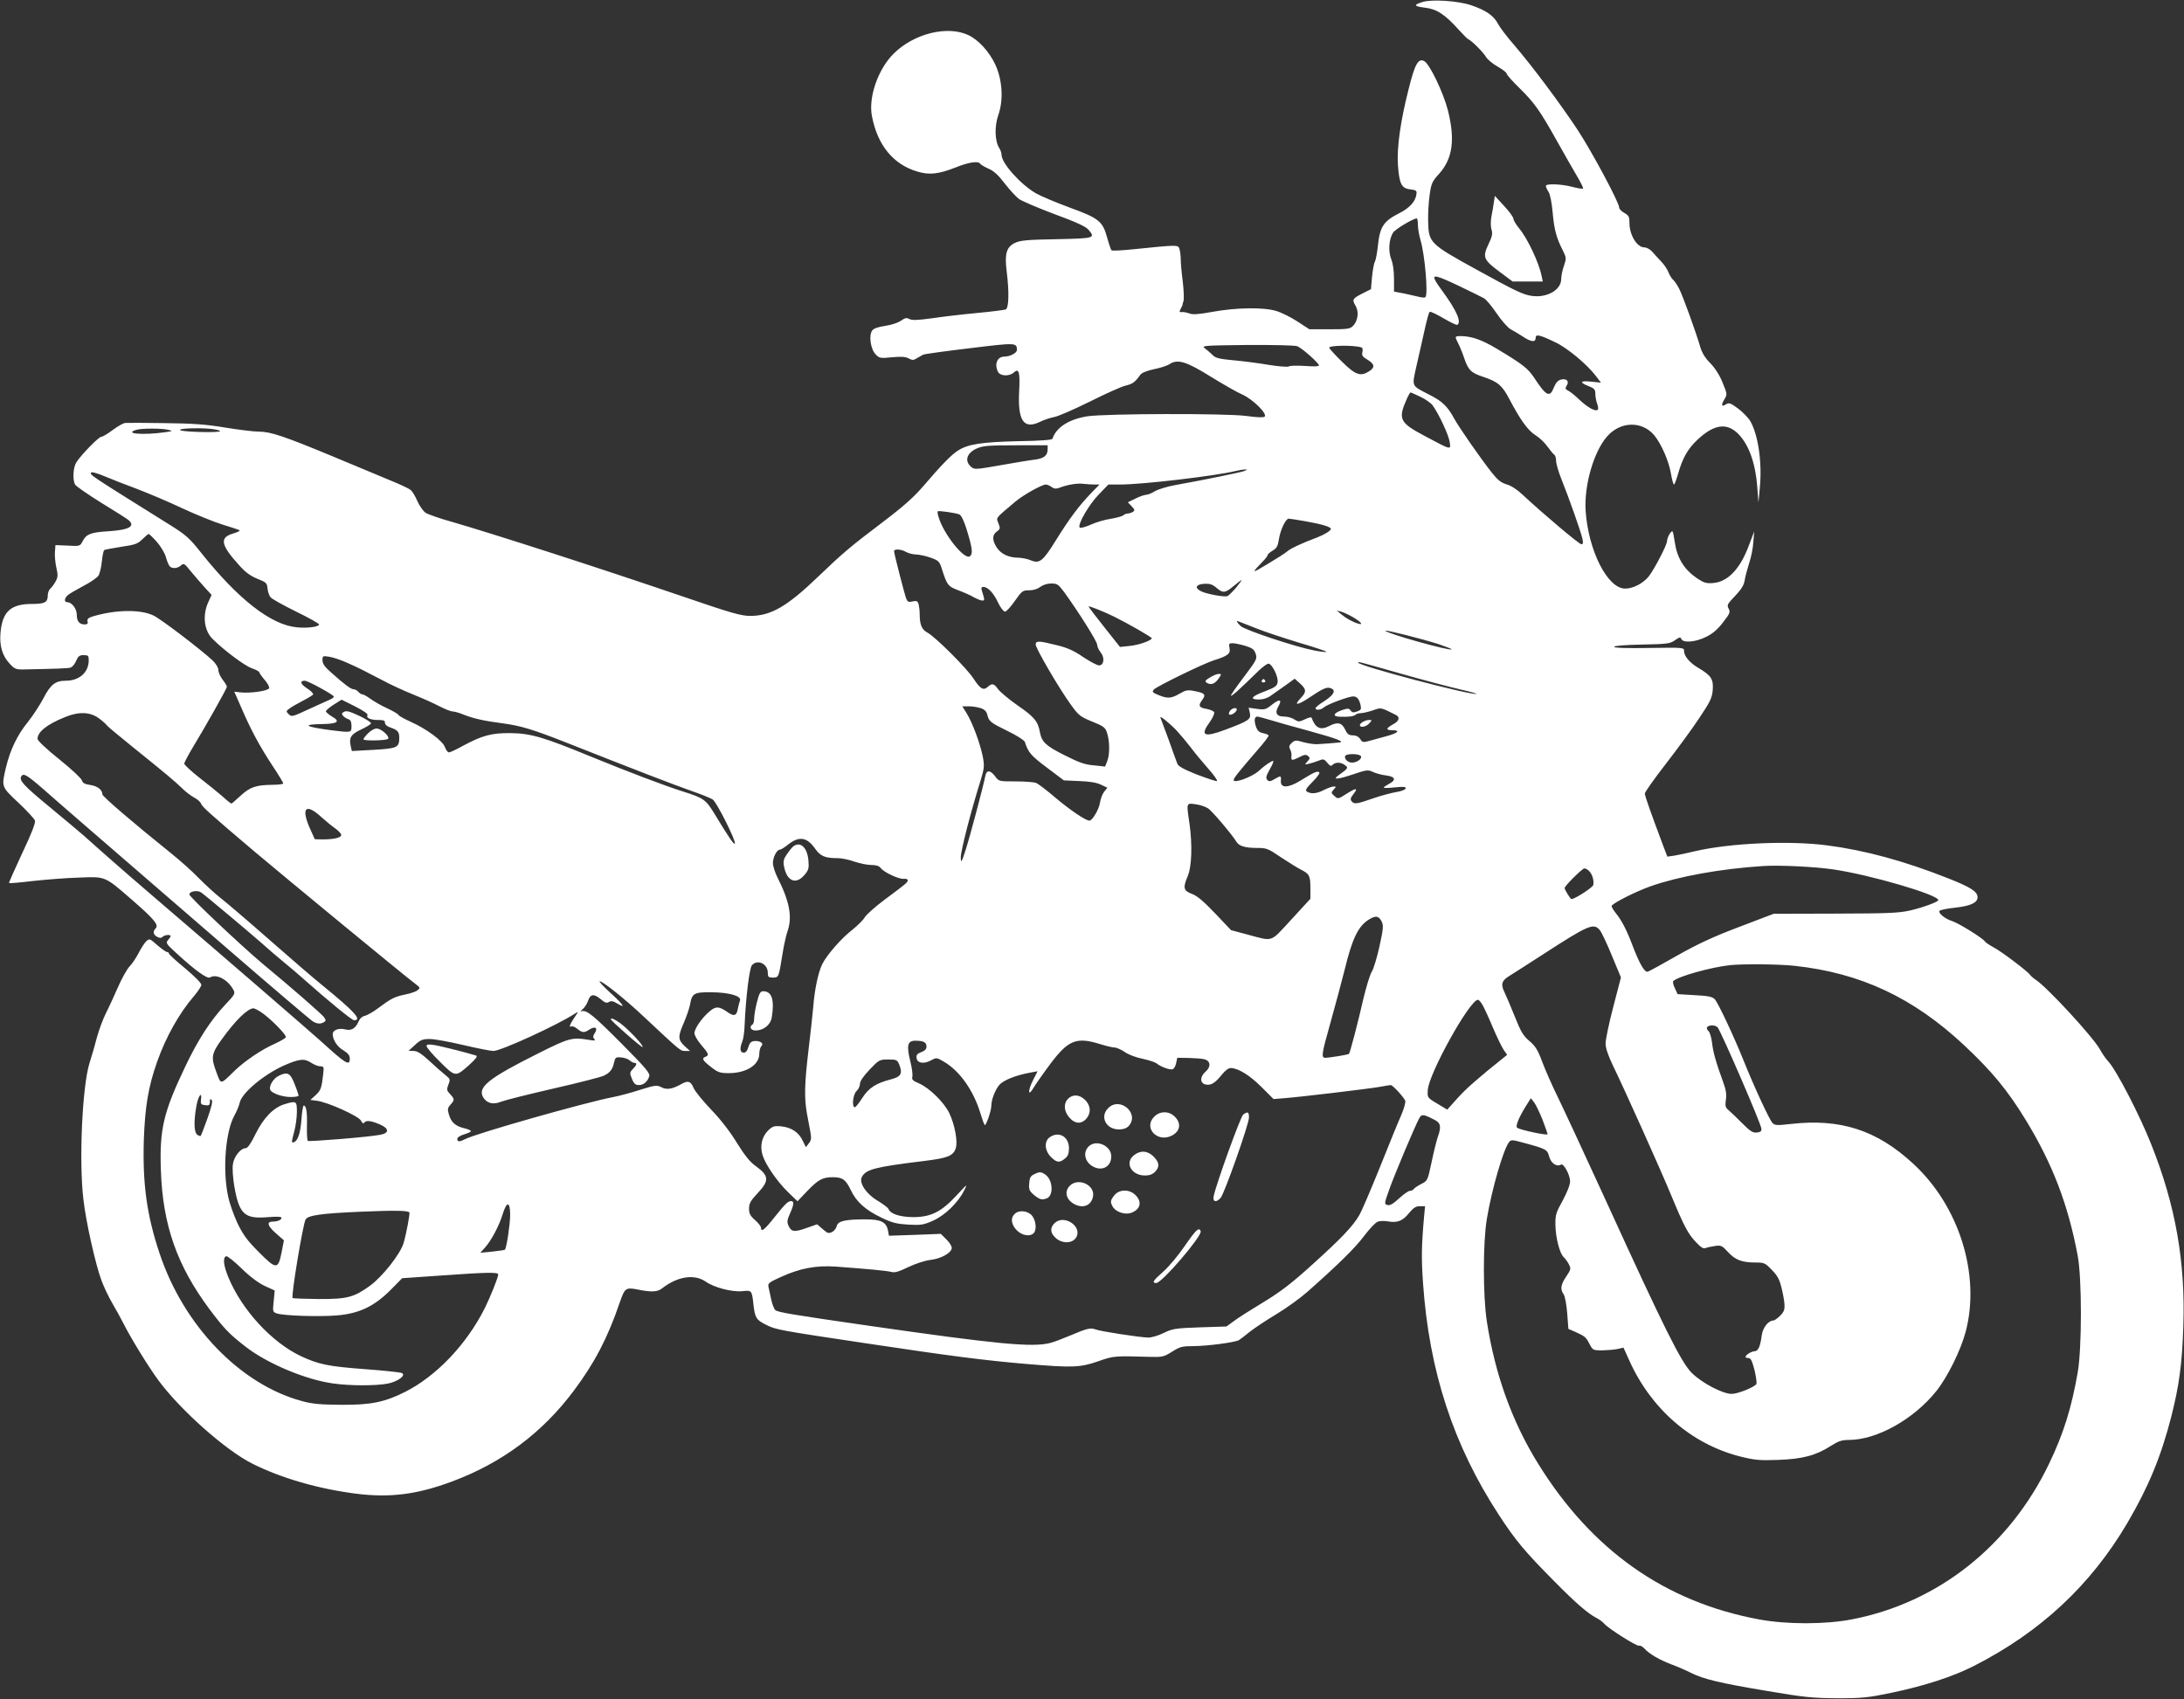 <?xml version="1.0" standalone="no"?>
<!DOCTYPE svg PUBLIC "-//W3C//DTD SVG 20010904//EN"
 "http://www.w3.org/TR/2001/REC-SVG-20010904/DTD/svg10.dtd">
<svg version="1.0" xmlns="http://www.w3.org/2000/svg"
 width="1280pt" height="996pt" viewBox="0 0 1280 996"
 preserveAspectRatio="xMidYMid meet">
<rect x="0" y="0" width="1280" height="996" fill="#333333" stroke="none"/>
<g transform="translate(0,996) scale(0.1,-0.1)"
fill="#ffffff" stroke="none">
<path d="M8340 9949 c-58 -17 -55 -26 11 -34 70 -8 117 -39 199 -130 25 -27
49 -52 54 -54 20 -8 88 -76 104 -103 9 -16 40 -42 69 -58 29 -17 53 -35 53
-41 0 -7 35 -46 78 -88 86 -85 118 -130 219 -311 39 -69 89 -158 113 -198 24
-40 41 -75 38 -77 -3 -3 -31 1 -64 10 -67 17 -154 20 -154 5 0 -6 7 -22 16
-35 9 -15 19 -63 24 -122 9 -101 22 -148 60 -222 20 -41 21 -45 6 -89 -9 -25
-16 -60 -16 -77 0 -65 -85 -113 -175 -99 -48 7 -95 29 -320 153 -278 153 -282
158 -285 286 -1 44 3 113 9 153 9 66 14 78 55 123 80 89 95 200 52 372 -27
105 -107 272 -139 289 -35 18 -55 -18 -91 -163 -48 -187 -70 -345 -63 -447 8
-110 21 -136 72 -142 36 -4 40 -8 36 -30 -5 -41 -40 -79 -99 -109 -95 -48
-115 -80 -127 -196 -4 -39 -12 -79 -17 -89 -6 -10 -13 -51 -17 -90 l-6 -71
-44 -22 c-65 -33 -68 -38 -47 -74 22 -36 15 -90 -15 -120 -17 -17 -33 -19
-137 -19 l-118 0 -69 45 c-38 25 -94 53 -124 62 -75 23 -234 21 -376 -5 -82
-15 -116 -17 -135 -9 -14 5 -33 9 -43 8 -16 -2 -17 0 -6 21 7 13 11 23 10 23
-1 0 1 9 5 19 4 11 2 63 -4 115 -7 53 -12 112 -12 131 0 19 -3 46 -7 59 -7 27
-7 27 -270 0 -67 -7 -125 -10 -129 -6 -3 3 -15 37 -25 74 -27 97 -48 114 -224
178 -81 30 -168 67 -194 82 -91 53 -201 177 -201 225 0 10 -6 29 -14 41 -26
41 -28 127 -5 193 31 88 24 206 -18 296 -35 75 -98 144 -157 172 -123 58 -318
10 -437 -107 -92 -90 -150 -255 -129 -366 32 -172 126 -286 268 -327 70 -21
125 -14 224 25 77 31 132 39 143 21 3 -5 25 -18 49 -29 31 -13 58 -38 95 -87
29 -37 66 -78 84 -91 18 -12 111 -52 207 -88 123 -45 182 -72 198 -90 44 -51
39 -52 -185 -57 -175 -3 -214 -7 -245 -22 -50 -24 -61 -65 -48 -167 15 -119
13 -216 -6 -223 -8 -3 -86 -13 -172 -21 -86 -8 -205 -22 -264 -31 -80 -11
-113 -12 -128 -4 -17 9 -26 7 -50 -10 -17 -12 -57 -25 -92 -30 -41 -6 -67 -15
-76 -27 -21 -28 -10 -108 19 -139 23 -24 27 -25 97 -18 53 5 80 3 98 -7 21
-11 29 -11 47 1 12 7 29 17 37 21 8 4 132 21 274 38 271 33 275 33 276 -10 0
-18 -40 -39 -73 -39 -43 0 -61 -45 -37 -91 14 -24 66 -26 92 -2 30 27 37 2 31
-111 -9 -172 27 -224 121 -179 24 12 61 24 82 28 22 3 116 44 209 90 94 47
189 90 213 95 41 10 54 20 85 63 8 12 39 24 80 33 37 7 79 21 92 30 47 31 99
15 243 -75 72 -44 155 -92 184 -104 60 -27 147 -112 130 -129 -6 -6 -43 -5
-108 4 -120 16 -825 14 -931 -2 -108 -17 -183 -65 -205 -132 -3 -7 -74 -12
-203 -14 -209 -5 -291 -17 -349 -54 -38 -23 -100 -87 -200 -204 -56 -66 -116
-120 -233 -209 -202 -153 -242 -187 -388 -327 -182 -175 -277 -230 -398 -230
-53 0 -110 16 -387 111 -501 171 -1106 366 -1357 439 -73 20 -144 45 -158 54
-14 9 -36 40 -49 69 -12 29 -30 58 -39 65 -9 8 -62 33 -119 56 -57 24 -206 86
-333 139 -289 120 -369 147 -437 147 -30 0 -119 11 -199 24 -114 19 -188 24
-354 26 -116 2 -219 2 -230 1 -11 0 -44 -19 -74 -41 -29 -22 -59 -40 -67 -40
-15 0 -116 -103 -146 -149 -19 -28 -24 -101 -8 -131 5 -10 74 -57 152 -106 79
-48 151 -94 161 -102 42 -37 4 -58 -119 -66 -101 -6 -129 -17 -149 -57 -16
-31 -17 -31 -88 -27 l-72 3 -3 -40 c-2 -22 2 -63 8 -91 10 -43 10 -55 -3 -80
-9 -17 -23 -36 -31 -43 -9 -8 -16 -25 -16 -40 0 -42 -17 -51 -94 -51 -123 0
-172 -45 -183 -168 -7 -75 10 -135 52 -180 28 -32 39 -36 76 -36 198 4 267 6
282 11 11 3 25 20 33 39 12 28 20 34 44 34 27 0 30 -3 30 -30 0 -71 -55 -120
-135 -120 -60 0 -89 -22 -130 -102 -21 -40 -62 -103 -91 -139 -62 -76 -104
-163 -129 -267 -27 -115 -28 -112 73 -207 50 -47 94 -95 97 -105 4 -13 -21
-78 -75 -191 -44 -95 -79 -173 -77 -175 2 -2 64 3 138 12 73 8 195 18 269 20
162 6 150 12 319 -135 126 -110 153 -143 133 -163 -18 -18 -14 -36 9 -49 15
-8 24 -8 32 0 12 12 47 15 47 4 0 -3 -7 -14 -15 -23 -15 -16 -11 -22 48 -76
113 -104 182 -153 198 -143 37 23 105 -13 137 -73 12 -21 8 -28 -49 -88 -84
-90 -158 -203 -233 -361 -128 -268 -152 -368 -143 -611 11 -319 95 -557 285
-812 85 -113 115 -145 212 -220 128 -99 352 -193 513 -215 99 -14 248 -14 318
-1 59 11 110 48 85 62 -8 4 -106 15 -218 23 -214 16 -272 28 -374 76 -172 81
-346 271 -425 461 -30 72 -34 118 -13 125 6 2 47 -30 90 -72 50 -49 100 -86
137 -103 l57 -26 -6 -63 c-6 -59 -6 -63 17 -71 38 -14 248 -21 355 -12 130 11
219 54 315 151 l66 67 231 16 c267 19 332 20 332 6 0 -17 -47 -134 -80 -200
-107 -212 -284 -397 -467 -489 -120 -60 -200 -76 -373 -75 -124 1 -170 5 -231
22 -362 98 -693 442 -834 866 -75 224 -100 409 -92 666 7 194 26 310 78 457
52 147 130 285 217 386 23 27 42 56 42 65 0 10 -43 53 -95 96 -52 43 -95 82
-95 87 0 5 -5 9 -11 9 -6 0 -31 18 -57 40 -44 39 -46 40 -65 23 -10 -10 -30
-40 -44 -68 -14 -27 -38 -64 -54 -80 -16 -17 -46 -72 -68 -122 -22 -50 -53
-118 -70 -151 -17 -34 -40 -96 -52 -139 -11 -43 -31 -113 -45 -156 -42 -137
-62 -574 -35 -799 14 -126 72 -385 106 -474 14 -38 43 -98 64 -134 21 -36 51
-90 66 -120 44 -87 143 -248 203 -330 130 -176 395 -411 551 -489 169 -85 388
-148 608 -176 197 -25 357 -5 561 71 294 109 531 286 716 534 121 162 197 307
268 515 30 86 35 90 104 77 81 -17 118 -15 145 7 90 70 188 85 255 39 50 -35
154 -62 215 -56 55 6 56 5 65 -80 9 -76 16 -88 72 -116 59 -30 69 -32 597
-111 492 -74 688 -99 935 -120 264 -22 310 -21 416 16 92 32 92 32 305 26 70
-2 80 0 128 30 47 30 60 33 129 33 84 1 240 22 263 35 8 5 37 27 65 50 28 22
99 69 156 103 58 35 138 93 179 129 181 160 281 258 334 329 31 41 67 79 79
83 11 5 39 6 61 2 55 -10 87 3 124 50 25 30 39 39 62 39 l31 0 -6 -63 c-15
-170 -16 -244 -6 -387 36 -518 178 -951 445 -1360 96 -147 151 -214 325 -389
124 -126 197 -189 246 -214 17 -9 37 -23 45 -33 23 -28 192 -135 205 -130 7 3
20 -5 31 -16 28 -32 89 -67 160 -94 35 -13 86 -35 113 -49 74 -37 170 -60 445
-106 223 -38 268 -42 415 -43 148 0 181 4 320 33 187 39 356 94 476 155 392
199 688 475 903 841 124 212 196 387 256 620 46 180 64 310 71 531 13 376 -45
707 -187 1064 -68 173 -207 441 -254 490 -13 14 -34 44 -47 68 -40 73 -310
366 -378 410 -14 9 -28 22 -33 29 -12 19 -173 141 -216 162 -22 12 -43 26 -47
32 -11 19 -153 107 -192 120 -43 13 -86 49 -74 61 5 5 46 13 92 18 90 10 130
29 130 61 0 33 -39 58 -170 110 -260 103 -489 165 -711 194 -222 29 -566 14
-774 -34 -44 -11 -99 -22 -121 -26 l-42 -6 -26 68 c-70 187 -106 288 -106 302
1 9 55 86 121 171 66 85 155 206 196 268 67 100 77 121 81 168 5 63 -9 85 -84
129 -50 29 -84 69 -84 99 0 21 -2 21 -205 18 -131 -2 -205 0 -205 7 0 6 64 11
163 13 149 3 164 5 193 25 27 19 33 20 38 8 9 -25 85 -19 147 13 37 18 68 45
98 85 40 51 43 60 32 80 -11 20 -7 27 38 74 36 38 51 62 56 90 3 21 15 66 26
101 12 34 23 90 25 125 l5 62 -30 -79 c-51 -139 -123 -215 -208 -223 -41 -4
-55 0 -95 26 -78 53 -119 119 -133 216 -4 28 -9 54 -12 59 -7 11 -32 -33 -33
-56 0 -22 -72 -160 -105 -204 -32 -42 -93 -74 -140 -74 -104 0 -217 224 -232
458 -9 150 48 345 126 434 78 89 204 92 276 7 41 -50 85 -149 98 -224 6 -36
14 -65 18 -65 3 0 14 28 24 63 26 92 57 147 114 200 93 87 165 100 230 42 67
-61 109 -173 120 -320 l7 -90 8 87 c14 145 -9 307 -55 388 -12 21 -44 54 -72
75 -43 32 -53 36 -70 26 -27 -18 -32 -7 -11 28 18 30 17 31 -10 98 -17 43 -44
85 -72 114 -31 31 -49 61 -59 95 -22 77 -102 300 -124 342 -11 21 -26 44 -34
51 -8 6 -21 26 -28 44 -7 18 -26 47 -43 64 -17 18 -41 44 -53 58 -12 14 -33
25 -46 25 -43 0 -87 73 -87 142 0 37 -4 45 -30 60 -17 9 -30 23 -30 31 0 29
-160 328 -244 456 -104 157 -263 370 -370 495 -43 49 -86 106 -97 127 -24 47
-72 80 -159 109 -75 25 -226 35 -280 19z m-30 -1307 c0 -21 7 -61 15 -88 26
-88 46 -320 29 -336 -3 -3 -20 -3 -37 2 -18 4 -58 13 -89 20 l-58 11 0 75 c0
45 -6 90 -16 114 -19 47 -14 119 11 157 13 20 115 81 138 83 4 0 7 -17 7 -38z
m245 -360 c66 -32 130 -63 142 -70 13 -7 46 -47 74 -88 28 -42 65 -83 81 -93
17 -9 49 -28 72 -43 49 -33 76 -36 76 -9 0 24 21 20 115 -25 72 -34 186 -129
240 -200 l28 -37 -56 6 c-67 7 -73 -4 -17 -26 34 -13 40 -20 40 -46 0 -16 5
-42 10 -56 6 -15 8 -31 5 -35 -10 -16 -58 10 -105 54 -25 24 -55 49 -67 55
-20 10 -21 14 -11 31 17 26 -1 43 -34 35 -18 -5 -30 -19 -41 -46 -24 -62 -45
-51 -117 59 -36 54 -69 79 -221 170 -86 51 -144 71 -206 72 -38 0 -38 -1 -17
-42 9 -17 25 -56 35 -86 25 -73 40 -87 115 -112 83 -28 108 -49 150 -129 65
-124 110 -185 152 -211 23 -14 55 -44 71 -67 16 -22 34 -44 40 -48 6 -3 11
-20 11 -36 0 -17 14 -65 31 -107 43 -107 115 -310 123 -349 6 -25 4 -33 -6
-33 -13 0 -225 179 -344 290 -30 29 -68 54 -94 61 -33 10 -53 26 -87 69 -67
85 -190 262 -220 316 -38 71 -70 102 -143 139 -112 58 -106 44 -77 176 14 63
31 134 36 159 24 110 34 145 40 152 3 4 39 -13 80 -37 41 -24 78 -42 82 -39
26 15 -5 85 -81 189 -21 28 -43 60 -49 73 -19 35 10 28 144 -36z m-953 -351
c28 -10 128 -99 128 -113 0 -6 -30 -7 -82 -3 -46 3 -89 2 -95 -3 -7 -4 -57 0
-115 9 -57 10 -150 22 -206 27 -85 8 -108 13 -125 31 -12 12 -32 29 -45 39
-22 16 -12 17 246 20 148 1 280 -2 294 -7z m376 -7 c8 -2 10 -12 7 -27 -5 -20
0 -28 29 -45 42 -25 46 -45 12 -67 -52 -34 -81 -24 -162 56 -41 40 -74 77 -74
81 0 14 144 16 188 2z m347 -290 c30 -14 63 -37 73 -52 36 -51 92 -171 98
-211 8 -50 13 -51 -145 33 -152 81 -160 99 -101 229 7 15 15 27 17 27 2 0 29
-12 58 -26z m-7340 -193 c29 -7 28 -8 -15 -14 -130 -19 -251 -9 -169 14 31 9
146 9 184 0z m268 3 c72 -12 36 -19 -83 -16 -72 2 -118 7 -115 13 7 10 140 12
198 3z m4887 -117 c0 -37 -21 -54 -75 -61 -27 -3 -118 -18 -202 -33 -148 -26
-153 -26 -173 -8 -38 34 -24 80 34 106 35 16 67 19 229 19 l187 0 0 -23z
m1152 -128 c-22 -8 -215 -48 -408 -83 -44 -8 -96 -24 -115 -35 -19 -12 -42
-21 -51 -21 -10 0 -38 -10 -63 -22 l-45 -22 22 -23 c19 -20 20 -25 8 -33 -8
-5 -22 -10 -31 -10 -8 0 -20 -5 -25 -10 -6 -6 -39 -15 -75 -21 -35 -5 -88 -21
-118 -35 -30 -13 -58 -21 -63 -16 -15 15 54 135 112 194 l56 58 69 0 c131 0
555 50 675 79 19 5 44 9 55 9 18 1 17 0 -3 -9z m-6491 -104 c68 -26 189 -77
269 -115 80 -37 186 -80 235 -95 50 -15 94 -30 99 -33 5 -3 -11 -11 -37 -19
-83 -24 -74 -67 39 -191 34 -38 66 -60 104 -75 51 -20 55 -25 58 -57 2 -19 10
-43 19 -52 8 -9 75 -47 149 -83 74 -36 134 -70 134 -75 0 -14 -66 -23 -129
-17 -151 13 -345 164 -563 438 -67 85 -89 104 -180 161 -488 305 -472 294
-463 309 3 4 36 -5 74 -21 38 -16 124 -50 192 -75z m5614 25 l29 0 -46 -47
c-74 -77 -130 -152 -206 -274 -79 -128 -99 -145 -151 -123 -18 8 -50 14 -70
15 -58 0 -103 21 -128 58 -29 43 -29 76 -1 95 20 15 21 19 10 48 -14 36 -23
25 99 128 48 40 155 100 179 100 8 0 23 -7 34 -15 13 -10 25 -11 45 -4 46 18
105 28 141 23 19 -2 48 -4 65 -4z m-793 -175 c11 -4 27 -36 42 -84 35 -113 39
-146 21 -161 -31 -26 -156 130 -185 232 -5 14 -6 28 -4 31 5 5 104 -9 126 -18z
m2027 -40 c97 -17 151 -33 151 -45 0 -10 -36 -33 -80 -50 -89 -33 -157 -65
-176 -82 -11 -10 -63 -43 -115 -74 -99 -59 -99 -59 -16 28 9 10 17 22 17 26 0
4 13 15 29 25 23 13 30 26 36 64 8 55 40 123 58 123 6 0 50 -7 96 -15z m-6730
-121 c23 -26 46 -65 53 -88 6 -23 16 -47 21 -53 13 -18 47 -16 68 3 16 14 20
12 55 -32 22 -26 58 -69 82 -95 l42 -46 -20 -44 c-34 -76 -24 -163 24 -212 66
-67 191 -160 232 -174 24 -8 44 -19 44 -24 0 -4 14 -24 31 -44 17 -19 29 -41
26 -49 -6 -16 -113 -31 -170 -24 l-34 4 40 -91 c56 -131 109 -229 182 -340 36
-54 65 -102 65 -107 0 -4 -28 -8 -62 -8 -97 -1 -133 -13 -188 -64 -27 -25 -51
-46 -54 -46 -3 0 -27 19 -53 43 -27 23 -88 73 -136 110 -48 38 -87 74 -87 81
0 7 22 48 48 92 75 123 202 349 202 359 0 4 -11 23 -25 41 -14 18 -25 43 -25
56 0 14 -14 37 -32 55 -68 64 -304 244 -348 265 -75 37 -220 35 -353 -4 -30
-9 -37 -16 -34 -30 4 -13 -1 -18 -17 -18 -31 0 -46 19 -46 57 0 35 -29 73 -55
73 -20 0 -19 23 3 42 9 8 50 32 90 53 41 21 81 49 89 61 8 13 17 51 20 84 3
33 10 63 14 66 5 3 50 11 100 19 80 12 96 17 123 44 17 17 34 31 37 31 4 0 26
-21 48 -46z m4391 -59 c14 -8 41 -15 60 -15 19 -1 58 -9 85 -19 45 -16 51 -22
64 -62 31 -98 36 -106 98 -129 32 -12 73 -30 91 -41 18 -10 40 -19 49 -19 15
0 15 2 -4 63 -3 11 0 17 10 17 26 0 60 -35 86 -91 14 -30 33 -54 41 -54 8 0
34 28 58 63 41 59 46 62 84 62 25 0 49 8 65 20 16 12 41 20 64 20 35 0 42 -5
77 -52 86 -119 192 -288 192 -306 0 -11 9 -31 21 -46 25 -32 19 -76 -10 -76
-11 0 -52 22 -93 49 -55 38 -94 55 -157 70 -103 26 -121 26 -121 3 0 -22 134
-252 203 -348 48 -67 56 -74 127 -103 65 -26 78 -35 87 -63 17 -48 18 -128 3
-167 l-13 -34 -66 7 c-52 4 -88 17 -169 58 -112 56 -136 78 -147 135 -12 65
-32 90 -129 157 -52 36 -104 80 -116 96 -24 34 -36 37 -61 14 -26 -23 -44 -12
-83 48 -40 62 -227 248 -272 271 -32 17 -44 46 -44 111 0 17 -3 41 -6 54 -6
19 -11 22 -35 17 -24 -6 -30 -3 -38 17 -11 30 -71 263 -71 277 0 15 40 13 70
-4z m1934 -210 c-21 -24 -43 -46 -50 -49 -17 -7 -122 12 -154 28 -40 19 -32
41 16 44 32 2 48 -2 72 -22 39 -34 52 -33 102 9 23 19 44 35 46 35 3 0 -12
-20 -32 -45z m-711 -171 c80 -40 217 -118 217 -125 0 -13 -76 -40 -129 -45
l-57 -6 -92 116 c-51 64 -92 118 -92 121 0 6 88 -29 153 -61z m1394 0 c50 -29
67 -50 32 -39 -33 10 -70 31 -99 55 l-25 21 25 -6 c14 -4 44 -18 67 -31z
m-567 -66 c52 -21 165 -58 250 -84 85 -25 159 -49 163 -54 5 -4 -26 -1 -69 7
-110 21 -405 119 -432 143 -22 20 -29 35 -14 28 4 -1 50 -20 102 -40z m1073
-94 c43 -15 77 -28 75 -30 -11 -11 -388 95 -388 109 0 7 223 -50 313 -79z
m-1136 -9 c42 -13 53 -21 62 -46 10 -30 7 -36 -69 -137 -44 -58 -78 -107 -76
-110 5 -4 49 35 162 146 24 23 50 42 58 42 21 0 58 -75 54 -108 -3 -22 -13
-30 -72 -53 -82 -30 -96 -49 -38 -49 25 0 51 8 71 23 17 12 55 39 85 60 l54
39 31 -28 c38 -34 39 -50 4 -86 -46 -48 -17 -43 63 11 75 51 97 58 122 43 21
-14 4 -39 -49 -73 -27 -17 -49 -35 -49 -40 0 -14 32 -11 49 5 17 15 117 54
162 63 28 5 43 -8 53 -50 5 -23 3 -29 -20 -37 -21 -8 -29 -7 -38 5 -10 14 -17
14 -50 3 -51 -17 -59 -38 -14 -39 52 -2 82 2 93 12 5 5 19 9 30 9 12 0 43 7
70 16 51 18 45 19 135 -26 27 -13 21 -36 -15 -55 -43 -24 -45 -35 -5 -35 48 0
35 -16 -27 -33 -32 -9 -78 -21 -102 -28 -42 -12 -46 -11 -59 9 -9 14 -25 22
-43 22 -24 0 -33 7 -46 35 -19 40 -45 45 -94 19 -51 -26 -80 -11 -102 49 -1 5
-19 1 -39 -9 -34 -16 -38 -16 -62 -1 -14 10 -41 17 -61 17 -44 0 -55 22 -32
61 23 40 6 44 -39 8 -35 -28 -43 -30 -87 -24 l-49 7 7 -30 c8 -38 -5 -47 -138
-97 -132 -50 -156 -38 -96 44 17 24 28 49 25 56 -2 7 -23 16 -45 20 -44 7 -50
19 -26 51 24 32 17 41 -37 52 -48 10 -57 8 -95 -14 -49 -28 -69 -30 -123 -8
-35 14 -39 19 -28 32 15 18 292 153 353 172 81 25 98 39 91 71 -5 25 -3 29 17
29 13 0 46 -7 74 -15z m-5262 -100 c70 -31 101 -47 210 -104 44 -24 123 -60
175 -81 52 -21 122 -52 154 -69 33 -17 68 -31 78 -31 11 0 40 -8 66 -19 58
-23 122 -37 230 -51 104 -14 175 -35 377 -115 407 -161 628 -246 725 -280 58
-20 115 -43 127 -51 23 -15 136 -240 130 -258 -4 -11 -36 36 -120 175 -50 82
-64 92 -182 129 -113 36 -316 113 -541 205 -277 114 -353 137 -474 138 -109 1
-164 -14 -276 -74 -39 -22 -76 -39 -83 -39 -7 0 -17 14 -23 30 -12 37 -107
107 -200 149 -36 16 -69 34 -73 41 -4 7 -35 24 -69 40 -33 15 -76 40 -95 54
-19 14 -40 26 -47 26 -6 0 -17 7 -24 15 -7 8 -19 15 -27 15 -16 0 -52 26 -133
99 -37 32 -50 51 -50 71 0 26 1 27 43 20 23 -4 69 -20 102 -35z m6177 -64
c134 -38 290 -79 347 -92 57 -13 99 -25 94 -26 -30 -10 -693 165 -693 183 0 7
-1 7 252 -65z m-6337 -82 c41 -22 77 -45 81 -50 3 -5 -8 -14 -23 -20 -15 -7
-72 -32 -126 -57 -93 -43 -98 -45 -115 -28 -16 16 -16 18 3 32 11 9 46 29 77
45 31 16 59 33 63 38 3 6 -13 22 -35 36 -39 25 -45 45 -14 45 8 0 48 -18 89
-41z m279 -160 c-10 -17 16 -29 62 -29 33 0 41 -4 40 -16 0 -10 11 -21 29 -27
45 -15 55 -26 55 -61 0 -58 -12 -63 -151 -71 l-127 -7 -7 31 c-10 48 2 67 59
94 30 14 57 30 60 36 4 5 -26 25 -66 44 -55 26 -77 33 -91 25 -14 -7 -16 -12
-7 -23 7 -8 20 -17 31 -20 14 -5 19 -16 19 -41 0 -39 0 -39 -120 -24 -152 20
-174 34 -54 36 93 1 111 15 60 44 -20 12 -36 26 -36 31 0 5 21 23 46 39 l46
29 80 -40 c47 -24 76 -44 72 -50z m3595 40 c21 -7 33 -20 37 -37 10 -41 18
-47 120 -97 52 -25 97 -54 100 -63 21 -63 34 -79 128 -150 l101 -76 90 -4 c60
-2 102 -9 127 -21 l38 -18 -19 -24 c-10 -13 -21 -41 -24 -63 -6 -40 -45 -106
-62 -106 -22 0 -115 63 -200 135 -49 42 -100 81 -113 86 -13 5 -67 9 -121 9
-96 0 -97 0 -119 30 -28 37 -50 38 -57 3 -13 -66 -90 -355 -115 -433 -25 -77
-28 -81 -29 -46 -1 36 58 267 116 451 22 73 23 85 13 140 -16 79 -61 200 -94
253 l-26 42 38 0 c22 0 53 -5 71 -11z m-5171 -58 c22 -16 43 -35 47 -41 3 -6
74 -65 156 -131 189 -152 245 -199 289 -242 19 -19 50 -42 68 -52 18 -9 36
-24 40 -35 8 -20 43 -52 312 -280 173 -146 880 -729 946 -778 28 -21 28 -23
10 -37 -10 -8 -44 -19 -75 -25 -60 -13 -78 -22 -156 -80 -27 -21 -62 -40 -76
-44 -17 -3 -31 -17 -39 -36 -16 -37 -41 -53 -75 -44 -39 10 -75 -3 -75 -27 0
-34 27 -76 65 -97 25 -16 35 -28 35 -47 0 -45 -22 -32 -168 101 -71 64 -580
504 -942 814 -118 101 -260 224 -315 273 -55 49 -116 103 -135 120 -20 18
-109 92 -198 166 -153 126 -182 157 -167 181 12 20 33 8 125 -72 95 -84 266
-232 1100 -953 254 -220 472 -405 484 -412 25 -15 46 -16 65 -4 12 8 12 12 0
29 -14 19 -182 166 -362 315 -126 106 -427 390 -427 404 0 19 47 27 69 12 32
-23 291 -241 357 -299 33 -30 91 -80 128 -110 37 -30 93 -78 124 -106 133
-118 274 -234 287 -234 49 0 5 49 -180 200 -51 41 -195 165 -320 275 -125 110
-253 219 -284 243 -31 24 -87 76 -126 115 -38 40 -115 108 -170 152 -211 169
-395 327 -395 339 0 27 -29 49 -71 55 -33 5 -44 11 -49 27 -3 11 -62 67 -132
123 -73 58 -128 110 -128 120 0 41 55 85 159 127 81 34 147 32 199 -5z m6318
-73 c22 -24 59 -68 82 -98 22 -30 69 -86 103 -125 34 -38 57 -71 51 -73 -6 -2
-58 16 -117 38 -77 31 -109 48 -115 64 -4 11 -28 75 -51 141 -24 65 -46 123
-48 129 -7 16 52 -31 95 -76z m545 63 c35 -11 141 -41 234 -66 160 -44 209
-63 174 -67 -25 -3 -93 -8 -129 -10 -19 -1 -56 5 -82 12 -43 13 -49 12 -67 -4
-16 -15 -18 -23 -10 -38 6 -10 9 -26 8 -36 -3 -31 1 -32 42 -12 32 17 44 19
55 9 13 -10 12 -15 -3 -32 -18 -19 -17 -20 7 -14 14 3 39 11 57 18 29 12 33
11 52 -12 16 -19 22 -22 32 -11 17 16 49 15 72 -3 21 -15 18 -19 -38 -59 -38
-27 -8 -26 81 4 83 28 91 29 119 16 17 -8 51 -18 78 -21 55 -7 62 -27 17 -50
-16 -9 -30 -18 -30 -21 0 -4 30 -3 66 1 53 5 65 4 62 -7 -3 -7 -26 -16 -52
-20 -26 -4 -88 -20 -137 -37 -101 -35 -112 -36 -128 -17 -8 10 -6 20 10 40 30
38 20 40 -35 6 -55 -35 -54 -35 -78 -13 -17 15 -17 17 -2 35 16 17 16 18 0 18
-9 0 -34 -9 -56 -20 -42 -22 -76 -25 -100 -10 -12 8 -6 18 33 58 30 30 45 52
38 56 -12 8 -29 0 -112 -51 -71 -43 -115 -43 -112 0 2 32 0 32 -38 10 -23 -14
-31 -15 -41 -5 -11 11 -8 23 14 63 16 27 24 49 20 49 -11 0 -52 -28 -84 -58
-39 -36 -148 -76 -148 -54 0 11 37 57 142 178 37 42 66 80 63 84 -3 4 -18 10
-34 13 -22 5 -32 14 -41 41 -11 35 -8 56 10 56 4 0 36 -9 71 -19z m535 -213
c9 -14 -23 -38 -52 -38 -25 0 -49 24 -39 40 8 14 82 13 91 -2z m-896 -306 c23
-14 142 -155 168 -198 14 -23 52 -34 115 -34 61 0 68 -3 143 -54 44 -29 98
-63 120 -74 49 -25 54 -35 54 -112 l0 -58 -112 -122 c-128 -138 -101 -129
-263 -86 l-90 24 -93 98 c-67 70 -105 103 -135 114 -51 19 -55 36 -27 102 25
57 29 187 11 313 -18 120 -19 119 36 111 25 -3 58 -14 73 -24z m-5198 -50 c29
-26 68 -58 86 -70 17 -13 32 -29 32 -36 0 -16 -44 -26 -109 -26 l-46 1 -28 62
c-54 122 -26 152 65 69z m2895 -186 c32 -45 58 -56 134 -56 22 0 65 -9 96 -20
32 -11 76 -20 100 -20 29 0 46 -6 55 -18 18 -25 108 -67 136 -63 12 1 22 -2
22 -8 0 -13 -7 -19 -135 -114 -55 -41 -108 -88 -117 -104 -10 -17 -43 -49 -73
-73 -63 -49 -147 -144 -176 -201 -23 -47 -45 -147 -53 -254 -4 -44 -16 -154
-27 -245 -24 -201 -26 -284 -10 -375 7 -38 17 -89 21 -113 6 -34 4 -47 -10
-64 l-17 -22 -18 37 c-23 50 -67 79 -126 85 -43 4 -51 1 -78 -25 -36 -36 -48
-90 -32 -143 16 -54 86 -156 150 -218 l55 -53 58 61 c64 66 89 80 149 80 57 0
76 -14 105 -75 33 -70 87 -118 182 -163 62 -30 89 -36 157 -40 73 -4 89 -1
143 23 70 31 147 106 182 176 22 43 21 42 -44 -28 -89 -96 -150 -127 -255
-127 -78 1 -133 19 -144 48 -3 8 -32 29 -63 48 -67 39 -111 105 -93 139 24 45
76 59 364 94 138 17 170 29 186 73 14 37 -5 141 -38 209 -32 64 -116 146 -177
173 -36 15 -43 22 -39 39 3 11 -2 52 -12 91 -23 92 -16 120 29 120 49 0 66 -9
66 -34 0 -15 -9 -25 -31 -33 -24 -9 -30 -17 -27 -35 4 -30 42 -36 85 -13 31
17 33 17 75 -8 93 -54 173 -168 214 -302 10 -33 21 -64 25 -69 7 -8 39 83 39
113 0 35 22 92 46 121 25 29 97 58 187 74 l38 7 -26 -51 c-33 -65 -30 -102 3
-45 13 22 58 86 100 142 104 138 152 156 290 113 35 -11 73 -20 85 -20 11 0
38 -12 59 -26 20 -15 68 -33 105 -40 37 -8 74 -20 83 -28 23 -19 78 -39 93
-33 8 3 17 19 20 36 l7 31 67 -1 c38 -1 79 -4 93 -8 35 -10 38 -44 6 -72 -34
-29 -34 -67 -2 -75 32 -8 57 7 96 56 20 25 40 40 53 40 44 -1 111 -42 180
-111 l71 -71 61 5 c95 7 504 56 564 67 30 6 58 10 62 10 12 0 78 -73 85 -92 3
-9 -8 -48 -24 -85 -17 -37 -73 -176 -126 -308 -53 -131 -107 -258 -121 -280
-37 -63 -105 -135 -276 -289 -120 -109 -186 -159 -285 -219 -71 -43 -149 -92
-172 -110 l-44 -32 -156 -5 c-144 -5 -161 -8 -212 -33 -30 -15 -71 -27 -90
-27 -48 1 -279 36 -310 48 -29 11 -49 6 -148 -36 -40 -17 -92 -37 -115 -43
-103 -28 -311 -8 -1062 100 -444 64 -536 79 -551 92 -7 6 -18 34 -24 62 -6 28
-13 62 -16 74 -5 20 3 27 72 58 112 51 205 69 323 61 190 -14 296 -24 324 -31
21 -6 44 1 100 28 42 20 96 38 129 42 61 7 121 39 126 68 2 10 -11 32 -30 51
l-34 34 -152 -6 -152 -5 -6 32 c-10 48 -41 64 -132 64 -119 0 -161 -10 -168
-39 -7 -28 -38 -48 -57 -38 -6 4 -22 16 -35 28 l-23 20 -63 -22 c-70 -25 -88
-23 -105 14 -9 21 -8 34 9 71 24 54 25 73 6 73 -18 0 -33 -15 -102 -101 -54
-68 -74 -83 -74 -55 0 8 -16 28 -35 45 -28 24 -35 38 -35 67 0 31 9 46 50 90
69 73 68 102 -9 158 -35 24 -65 62 -112 137 -40 66 -96 138 -151 195 -48 50
-94 107 -103 127 -16 39 -32 45 -68 25 -56 -32 -89 -37 -120 -21 -28 14 -36
13 -126 -15 -53 -17 -123 -36 -156 -42 -163 -31 -803 -213 -867 -246 -35 -18
-48 -18 -48 1 0 8 17 19 40 26 22 7 40 15 40 19 0 4 -19 13 -43 18 -50 13 -74
35 -87 83 -8 27 -6 36 10 54 25 27 25 33 -2 62 -20 21 -21 27 -10 56 12 30 11
33 -19 57 -18 14 -60 51 -94 83 -46 42 -69 57 -91 57 l-29 1 37 34 c32 30 45
35 87 35 27 0 115 -16 195 -35 81 -19 161 -35 178 -35 44 0 373 151 476 218
24 15 24 15 -2 -23 -26 -38 -34 -61 -17 -51 5 3 20 -3 34 -14 30 -24 41 -25
72 -4 33 21 51 9 31 -21 -11 -17 -12 -25 -3 -35 10 -10 2 -11 -38 -4 -91 15
-113 9 -290 -80 -294 -147 -361 -200 -321 -261 22 -33 58 -41 104 -22 20 8
159 43 307 77 149 34 282 68 296 76 35 17 50 38 58 77 7 29 10 32 41 29 19 -1
41 -9 50 -17 9 -8 22 -15 28 -15 17 0 15 -11 -9 -36 -19 -20 -19 -24 -5 -58
11 -28 21 -36 40 -36 28 0 51 20 61 51 6 18 -20 49 -161 191 -168 169 -206
199 -234 191 -9 -3 -7 2 5 12 11 9 25 30 31 48 14 41 34 44 74 11 25 -22 36
-25 49 -17 12 8 24 6 49 -9 52 -32 37 -8 -39 61 -38 35 -68 66 -65 69 9 8 149
-103 259 -207 217 -203 214 -201 243 -201 l28 0 -32 29 c-39 37 -40 55 -3 139
16 37 31 83 35 103 12 68 23 74 128 73 102 -1 175 -22 165 -48 -3 -8 -9 -31
-13 -50 -7 -41 -23 -45 -62 -17 -48 33 -67 34 -102 4 -46 -38 -90 -102 -90
-129 0 -12 18 -44 40 -69 44 -51 47 -60 25 -69 -24 -9 -18 -21 32 -60 41 -32
53 -36 105 -36 101 0 178 48 178 113 0 18 6 39 12 45 17 17 -7 33 -42 30 -18
-2 -27 -11 -34 -35 -6 -22 -15 -33 -27 -33 -22 0 -25 24 -8 67 6 15 12 57 13
93 7 165 28 335 43 353 33 36 93 8 93 -45 0 -24 4 -28 29 -28 35 0 35 1 56
132 8 53 22 115 30 138 30 85 13 176 -59 318 -14 28 -26 66 -26 84 0 34 23 78
41 78 6 0 27 13 47 29 65 52 111 45 159 -23z m5968 -122 c213 -31 615 -148
615 -180 0 -10 -92 -44 -167 -61 -66 -15 -133 -17 -438 -18 l-360 -1 -202 -77
c-151 -57 -243 -100 -360 -166 -87 -50 -166 -93 -175 -96 -19 -7 -49 45 -92
158 -32 85 -63 145 -97 186 -15 19 -26 38 -23 42 11 18 140 83 227 114 164 58
411 103 662 119 96 6 302 -4 410 -20z m-1431 -10 c18 -18 29 -54 24 -81 -2
-14 -107 -82 -128 -83 -6 0 -40 55 -40 65 0 12 103 115 116 115 7 0 20 -7 28
-16z m-1216 -296 c11 -23 9 -44 -13 -144 -14 -64 -34 -131 -45 -149 -11 -17
-33 -90 -50 -161 -31 -137 -78 -316 -84 -321 -4 -5 -116 -23 -138 -23 -26 0
-23 19 31 211 27 96 63 231 81 302 45 186 80 259 144 298 39 24 57 21 74 -13z
m1280 -52 c10 -14 42 -81 70 -150 l52 -125 -45 -173 c-25 -95 -45 -191 -45
-214 0 -27 14 -68 41 -125 70 -144 278 -607 341 -759 80 -193 101 -231 148
-281 29 -31 44 -40 57 -34 10 4 35 9 55 12 35 5 41 2 76 -36 42 -46 81 -61
161 -61 51 0 57 -3 96 -44 35 -36 45 -56 59 -116 22 -101 21 -122 -12 -153
-15 -15 -33 -27 -39 -27 -29 0 -62 -42 -68 -88 -8 -64 -21 -92 -42 -92 -19 -1
-53 -22 -53 -34 0 -3 8 -6 18 -6 13 0 21 -17 35 -71 9 -39 14 -75 11 -81 -12
-19 -109 -58 -145 -58 -53 0 -175 64 -235 124 -62 63 -160 259 -500 1004 -129
282 -259 561 -288 620 -29 59 -68 147 -86 195 -27 73 -41 95 -76 125 -36 30
-50 53 -85 141 -23 58 -51 123 -61 144 -24 48 -17 70 30 98 20 12 105 67 189
121 276 179 304 191 341 144z m1140 -207 c387 -42 694 -186 993 -465 164 -154
255 -264 363 -441 156 -256 247 -494 303 -793 25 -134 25 -541 0 -685 -37
-210 -83 -358 -168 -535 -232 -482 -650 -813 -1152 -911 -156 -31 -385 -31
-547 -1 -551 102 -981 405 -1296 914 -153 247 -252 523 -300 833 -23 150 -23
463 0 600 29 173 95 402 129 449 13 17 17 17 93 -4 126 -34 133 -38 144 -81
11 -38 44 -60 69 -45 15 9 53 -61 53 -98 0 -21 -17 -63 -43 -112 -40 -72 -44
-85 -43 -144 1 -75 26 -171 50 -190 8 -8 22 -26 29 -41 13 -25 12 -30 -15 -70
-33 -49 -37 -75 -16 -105 8 -11 17 -60 21 -111 l7 -92 37 -16 c60 -27 65 -31
86 -71 20 -38 21 -39 75 -39 30 1 71 4 90 8 l35 8 33 -73 c127 -285 364 -491
647 -564 88 -22 115 -25 225 -21 144 5 223 26 310 82 44 28 64 35 105 35 164
0 380 120 513 286 66 82 144 240 173 350 87 334 -39 737 -310 985 -213 196
-425 264 -716 231 -80 -9 -92 -9 -107 6 -18 19 -107 211 -168 363 -58 145
-151 342 -170 362 -14 15 -38 20 -117 24 l-101 6 -16 35 c-10 19 -13 38 -9 42
31 28 221 81 333 93 78 8 287 6 378 -4z m-1833 -223 c9 -13 37 -73 62 -133 25
-59 55 -121 66 -137 l20 -29 -20 -16 c-148 -118 -222 -183 -271 -238 l-60 -67
-58 35 c-59 35 -59 36 -56 80 5 95 246 529 294 529 4 0 15 -11 23 -24z m-7160
-45 c55 -35 158 -139 150 -151 -4 -7 -33 -23 -63 -37 -78 -34 -178 -102 -237
-159 -86 -84 -79 -84 -108 -5 -31 82 -27 106 29 184 83 116 154 185 189 187 6
0 24 -9 40 -19z m8542 -93 c23 -31 254 -564 256 -593 2 -15 -5 -21 -26 -23
-24 -3 -39 7 -87 55 -32 32 -67 66 -79 76 -19 15 -21 25 -16 60 5 31 1 59 -15
102 -43 118 -60 178 -66 233 -4 32 -13 62 -21 69 -8 6 -12 16 -8 22 9 15 50
14 62 -1z m-8242 -208 c17 -11 40 -20 52 -20 21 0 22 -3 17 -47 -9 -81 -14
-94 -45 -123 l-30 -27 39 -5 c65 -9 245 -90 258 -117 7 -14 14 -19 18 -12 10
16 39 13 91 -9 56 -24 58 -51 5 -61 -62 -13 -420 -42 -426 -36 -4 4 -6 44 -5
89 2 82 -4 118 -19 118 -4 0 -10 -35 -13 -79 -6 -82 -21 -126 -43 -135 -17 -7
-17 -4 1 64 8 30 15 81 15 113 0 64 -3 66 -72 45 -64 -19 -123 -79 -170 -174
-27 -56 -47 -84 -58 -84 -30 0 -69 -49 -75 -94 -4 -23 0 -80 8 -128 29 -166
60 -194 198 -182 52 4 79 3 79 -4 0 -12 -24 -22 -50 -22 -39 0 -33 -24 15 -67
l49 -43 -14 -72 c-20 -100 -31 -100 -134 4 -67 67 -91 100 -124 168 -22 47
-48 120 -56 162 -32 154 -14 375 37 468 14 25 28 59 32 77 12 57 142 166 262
219 90 39 117 41 158 14z m3445 -9 c21 -53 11 -72 -47 -87 -89 -23 -131 -50
-169 -109 -19 -30 -39 -55 -44 -55 -19 0 -11 76 10 95 11 10 20 29 20 42 0 16
20 45 57 84 54 57 58 59 108 59 49 0 53 -2 65 -29z m-4092 -208 c-3 -24 1 -28
25 -31 22 -3 27 1 27 19 0 16 3 20 10 13 8 -8 0 -41 -24 -109 -19 -53 -37
-100 -40 -103 -3 -2 -12 1 -21 8 -18 15 -20 77 -4 167 11 61 34 91 27 36z
m7862 -115 c16 -43 30 -81 30 -86 0 -9 -152 23 -177 37 -14 7 7 59 52 131 l27
43 19 -24 c10 -13 32 -59 49 -101z m-630 -3 c34 -18 38 -40 16 -101 -7 -22
-24 -88 -36 -147 -23 -107 -23 -108 -61 -127 -21 -11 -40 -24 -44 -30 -3 -5
-13 -10 -22 -10 -9 0 -37 -20 -63 -44 -35 -32 -53 -43 -68 -39 -20 5 -20 7 13
99 32 88 140 345 171 406 15 30 25 29 94 -7z m-5420 -557 c-1 -58 -21 -193
-31 -203 -3 -2 -36 -7 -74 -11 l-70 -7 26 29 c37 40 84 128 105 197 24 78 44
76 44 -5z m-591 16 c5 -5 -17 -123 -34 -181 -19 -63 -122 -194 -195 -248 -95
-69 -135 -80 -303 -79 -81 1 -150 3 -152 6 -10 9 60 431 76 460 14 25 92 36
329 46 191 8 267 7 279 -4z"/>
<path d="M7091 5989 c-27 -16 -31 -23 -20 -30 25 -16 47 -9 69 21 20 28 20 30
3 30 -10 0 -33 -9 -52 -21z"/>
<path d="M7395 5970 c-3 -5 1 -10 10 -10 9 0 13 5 10 10 -3 6 -8 10 -10 10 -2
0 -7 -4 -10 -10z"/>
<path d="M7210 5795 c-7 -9 -10 -19 -6 -22 8 -9 38 9 44 25 5 17 -23 15 -38
-3z"/>
<path d="M7988 5729 c-10 -5 -18 -14 -18 -19 0 -17 36 -11 55 10 17 19 17 20
-1 20 -10 0 -27 -5 -36 -11z"/>
<path d="M2157 5662 c-15 -15 -27 -31 -27 -35 0 -11 138 -8 145 3 9 15 -41 60
-68 60 -13 0 -35 -13 -50 -28z"/>
<path d="M4648 4998 c-8 -7 -25 -28 -37 -46 -18 -26 -22 -41 -16 -70 16 -87
70 -110 120 -50 24 28 27 39 23 85 -7 77 -48 114 -90 81z"/>
<path d="M4436 4085 c-9 -35 -16 -78 -16 -94 0 -16 -4 -33 -10 -36 -21 -13
-10 -35 18 -35 47 0 88 33 95 76 17 103 1 154 -50 154 -17 0 -23 -11 -37 -65z"/>
<path d="M3580 3986 c0 -9 181 -168 186 -163 8 8 -82 103 -130 139 -35 25 -56
34 -56 24z"/>
<path d="M2500 3828 c0 -7 35 -49 79 -92 91 -90 90 -90 172 -17 38 35 50 51
39 54 -47 15 -211 57 -247 62 -33 5 -43 4 -43 -7z"/>
<path d="M6260 3520 c-28 -28 -25 -72 6 -109 34 -40 74 -42 104 -4 27 35 21
79 -16 111 -31 27 -68 28 -94 2z"/>
<path d="M6495 3465 c-51 -50 -13 -125 63 -125 26 0 45 7 57 20 66 73 -51 175
-120 105z"/>
<path d="M6765 3415 c-66 -65 18 -155 103 -111 49 25 57 72 17 111 -33 34 -87
34 -120 0z"/>
<path d="M7286 3427 c-15 -11 -159 -408 -173 -479 -6 -34 15 -38 41 -9 22 25
166 432 166 471 0 33 -7 37 -34 17z"/>
<path d="M6152 3294 c-33 -23 -30 -78 7 -115 34 -34 50 -36 82 -10 18 14 24
29 24 61 0 68 -60 102 -113 64z"/>
<path d="M6380 3240 c-35 -35 -22 -92 27 -118 54 -29 106 1 106 60 0 63 -89
102 -133 58z"/>
<path d="M6646 3189 c-56 -44 -16 -119 65 -119 26 0 44 7 59 22 28 30 25 54
-9 89 -35 35 -77 38 -115 8z"/>
<path d="M6060 3077 c-20 -10 -26 -21 -28 -53 -3 -36 1 -45 28 -68 33 -27 46
-31 75 -20 41 16 36 108 -8 139 -26 18 -35 18 -67 2z"/>
<path d="M6270 3010 c-34 -34 -22 -82 27 -108 51 -27 99 -8 109 45 13 67 -86
113 -136 63z"/>
<path d="M6531 2954 c-24 -31 -25 -38 -10 -66 17 -31 71 -50 108 -37 55 19 66
65 26 104 -35 36 -96 35 -124 -1z"/>
<path d="M5946 2844 c-25 -24 -19 -62 13 -95 31 -31 77 -39 99 -17 19 19 14
73 -9 102 -24 30 -78 36 -103 10z"/>
<path d="M6180 2790 c-27 -27 -25 -56 6 -85 37 -35 97 -35 120 0 42 65 -70
141 -126 85z"/>
<path d="M6945 2659 c-38 -56 -95 -124 -127 -152 -61 -54 -69 -67 -41 -67 33
0 269 276 260 303 -9 27 -27 10 -92 -84z"/>
<path d="M1633 3654 c-33 -16 -60 -64 -48 -84 12 -20 72 -40 120 -40 25 0 45
4 45 8 0 4 -10 35 -23 67 -26 67 -42 75 -94 49z"/>
<path d="M8755 8773 c-3 -21 -9 -58 -14 -82 -5 -26 -5 -57 0 -75 8 -25 5 -42
-18 -89 -35 -74 -29 -90 67 -161 l75 -56 88 0 89 0 -7 33 c-15 76 -83 221
-132 279 -18 22 -33 47 -33 56 -1 10 -25 43 -55 75 l-54 59 -6 -39z"/>
</g>
</svg>

